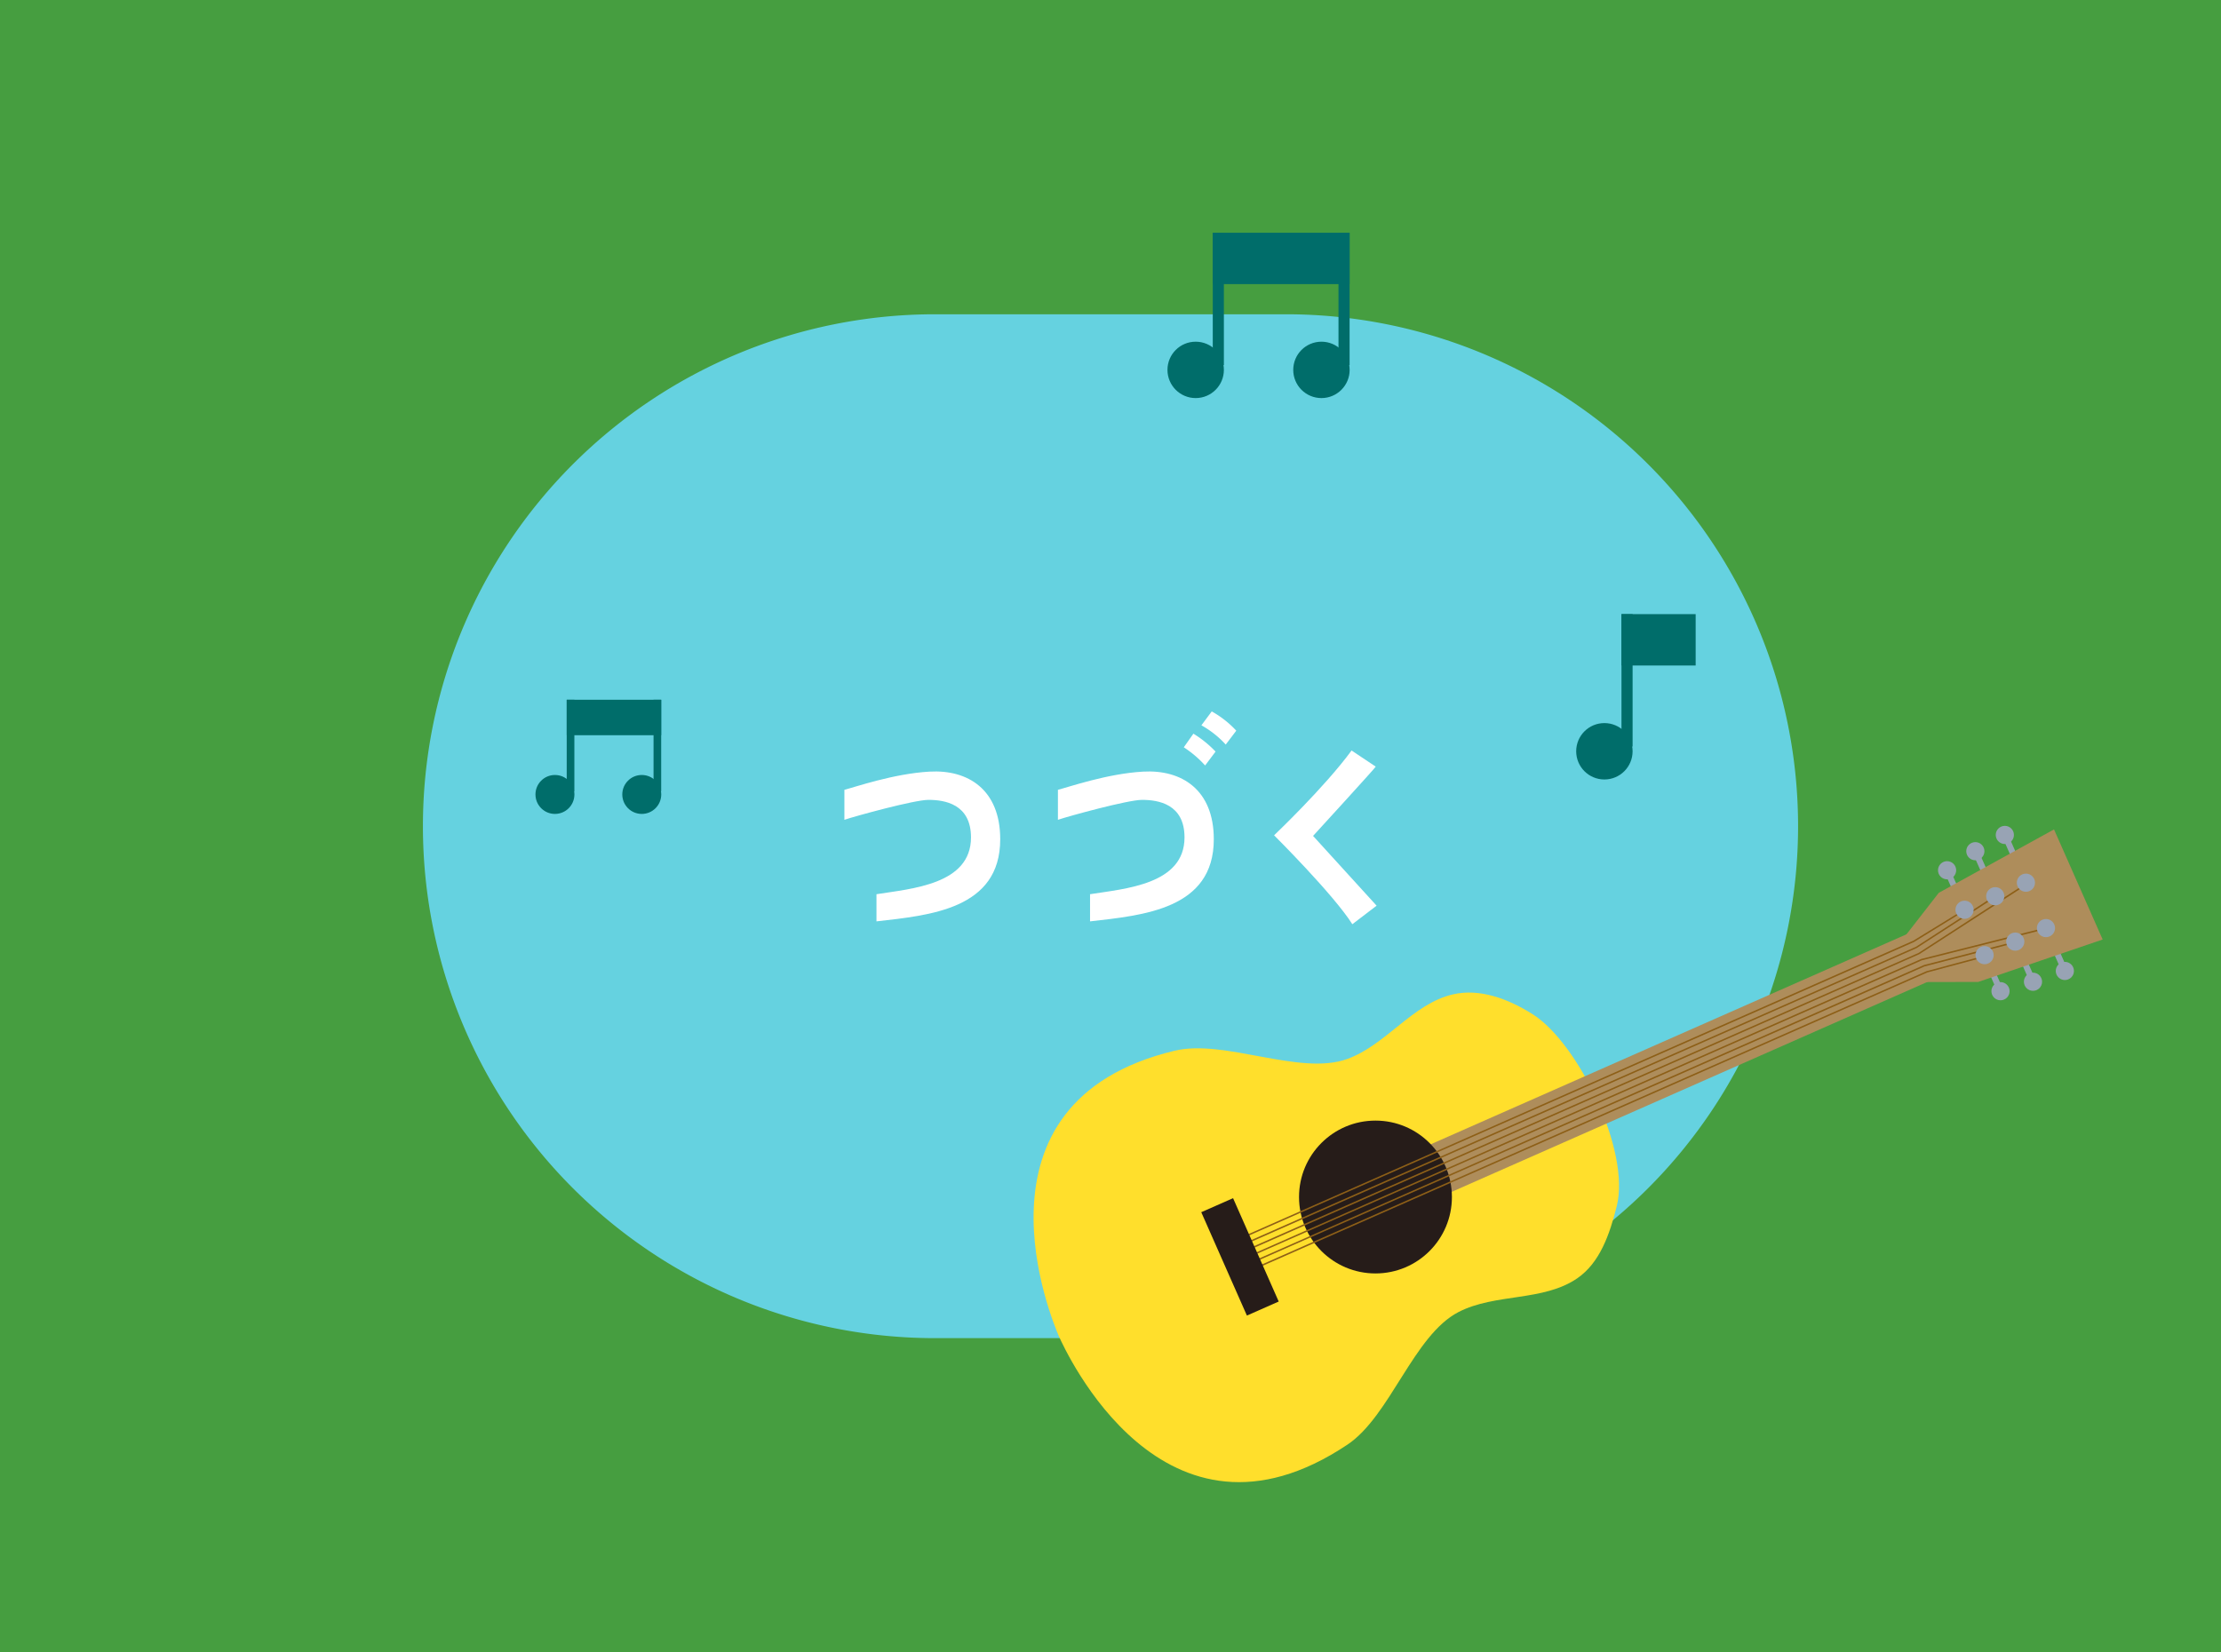 <svg xmlns="http://www.w3.org/2000/svg" xmlns:xlink="http://www.w3.org/1999/xlink" viewBox="0 0 430 320"><rect x="0" y="0" width="430" height="320" fill="#333333" stroke="none"/><defs><style>.cls-1{fill:none;}.cls-2{clip-path:url(#clip-path);}.cls-3{fill:#65d2e0;}.cls-4{fill:#469e40;}.cls-5{fill:#006d6a;}.cls-6{fill:#ffdf2c;}.cls-7{fill:#ae8d5b;}.cls-8{fill:#261c19;}.cls-9{fill:#98a3b4;}.cls-10{fill:#8d5f17;}.cls-11{fill:#fff;}</style><clipPath id="clip-path"><rect class="cls-1" width="430" height="320"/></clipPath></defs><g id="レイヤー_3" data-name="レイヤー 3"><g class="cls-2"><rect class="cls-3" x="-82.64" y="-260.94" width="595.28" height="841.89" transform="translate(55 375) rotate(-90)"/><path class="cls-4" d="M-205.94-137.64V457.64H635.94V-137.64ZM348.12,160A99.14,99.14,0,0,1,249,259.14H181A99.14,99.14,0,0,1,81.88,160h0A99.14,99.14,0,0,1,181,60.86h68A99.14,99.14,0,0,1,348.12,160Z"/><rect class="cls-5" x="234.8" y="45.07" width="26.49" height="9.95"/><rect class="cls-5" x="234.8" y="45.07" width="2.15" height="25.64"/><rect class="cls-5" x="259.14" y="45.07" width="2.15" height="25.64"/><circle class="cls-5" cx="231.49" cy="71.63" r="5.46"/><circle class="cls-5" cx="255.84" cy="71.63" r="5.46"/><rect class="cls-5" x="109.72" y="135.51" width="18.29" height="6.87"/><rect class="cls-5" x="109.72" y="135.51" width="1.48" height="17.71"/><rect class="cls-5" x="126.53" y="135.51" width="1.48" height="17.71"/><circle class="cls-5" cx="107.44" cy="153.85" r="3.77"/><circle class="cls-5" cx="124.25" cy="153.85" r="3.77"/><rect class="cls-5" x="313.93" y="118.93" width="14.36" height="9.95"/><rect class="cls-5" x="313.93" y="118.93" width="2.15" height="25.64"/><circle class="cls-5" cx="310.62" cy="145.49" r="5.46"/><path class="cls-6" d="M296.79,196.45c-4.84-3.08-10.37-5.08-15.51-3.88-7.83,1.83-12.89,9.76-20.42,12.5-9.19,3.35-23.77-3.92-33.44-1.59-41.71,10-23.53,52.62-22.44,55.23l.05.11c1.18,2.58,20.21,44.78,55.86,20.93,8.27-5.54,12.79-21.17,21.48-25.66,7.12-3.68,16.39-2,23-6.54,4.36-3,6.27-8.46,7.65-14C315.7,222.85,305.54,202,296.79,196.45Z"/><rect class="cls-7" x="314.06" y="151.05" width="10.07" height="114.9" transform="translate(380.98 -167.61) rotate(66.18)"/><circle class="cls-8" cx="266.3" cy="231.81" r="14.8"/><circle class="cls-9" cx="399.77" cy="188.03" r="1.76"/><circle class="cls-9" cx="393.6" cy="190.12" r="1.76"/><circle class="cls-9" cx="387.31" cy="191.95" r="1.76"/><rect class="cls-9" x="397.1" y="185.53" width="3.65" height="1.18" transform="translate(408.09 -254) rotate(66.18)"/><rect class="cls-9" x="390.68" y="187.05" width="3.65" height="1.18" transform="translate(405.66 -247.21) rotate(66.18)"/><rect class="cls-9" x="384.14" y="188.31" width="3.65" height="1.18" transform="translate(402.91 -240.47) rotate(66.18)"/><circle class="cls-9" cx="388.15" cy="161.69" r="1.76"/><circle class="cls-9" cx="382.44" cy="164.84" r="1.76"/><circle class="cls-9" cx="376.97" cy="168.53" r="1.76"/><rect class="cls-9" x="387.17" y="163.02" width="3.65" height="1.18" transform="translate(396.41 585.53) rotate(-113.82)"/><rect class="cls-9" x="381.71" y="166.73" width="3.65" height="1.18" transform="translate(385.35 585.76) rotate(-113.82)"/><rect class="cls-9" x="376.49" y="170.98" width="3.65" height="1.18" transform="translate(374.13 586.95) rotate(-113.82)"/><polygon class="cls-7" points="397.67 160.62 375.36 172.9 368.99 181.09 373 190.18 382.98 190.16 407.09 181.94 397.67 160.62"/><polygon class="cls-10" points="240.47 246.89 240.35 246.62 373.02 188.06 384.66 184.94 384.73 185.22 373.12 188.33 240.47 246.89"/><polygon class="cls-10" points="239.95 245.71 239.83 245.45 372.5 186.88 390.37 182.25 390.44 182.53 372.6 187.16 239.95 245.71"/><polygon class="cls-10" points="239.43 244.53 239.31 244.27 371.98 185.7 396.26 179.58 396.33 179.86 372.07 185.98 239.43 244.53"/><polygon class="cls-10" points="238.91 243.36 238.79 243.09 371.46 184.53 392.26 171.05 392.42 171.3 371.6 184.78 238.91 243.36"/><polygon class="cls-10" points="238.39 242.18 238.27 241.91 370.94 183.35 386.39 173.35 386.55 173.6 371.08 183.6 238.39 242.18"/><polygon class="cls-10" points="237.87 241 237.75 240.74 370.42 182.17 380.64 175.9 380.79 176.14 370.56 182.43 237.87 241"/><circle class="cls-9" cx="392.23" cy="170.94" r="1.76"/><circle class="cls-9" cx="396.11" cy="179.73" r="1.76"/><circle class="cls-9" cx="386.29" cy="173.56" r="1.76"/><circle class="cls-9" cx="390.17" cy="182.35" r="1.76"/><circle class="cls-9" cx="380.35" cy="176.18" r="1.76"/><circle class="cls-9" cx="384.23" cy="184.97" r="1.76"/><rect class="cls-8" x="229.12" y="240.03" width="21.88" height="6.73" transform="translate(365.78 -74.51) rotate(66.18)"/><path class="cls-11" d="M193.65,162.53c0-9.61-6.22-13.53-13.7-13.1-6.93.39-14.41,3-16.47,3.52v5.81c2.18-.74,13.55-3.86,16.27-3.86,3.14,0,8.24.8,8.24,7.27,0,9.12-11.5,9.92-18.3,11v5.26C180,177.25,193.65,176.09,193.65,162.53Z"/><path class="cls-11" d="M235,162.53c0-9.61-6.23-13.53-13.7-13.1-6.93.39-14.41,3-16.48,3.52v5.81c2.19-.74,13.56-3.86,16.28-3.86,3.14,0,8.23.8,8.23,7.27,0,9.12-11.49,9.92-18.29,11v5.26C221.32,177.25,235,176.09,235,162.53Z"/><path class="cls-11" d="M233.32,148.24a20.83,20.83,0,0,0-4.13-3.52l1.86-2.64a21,21,0,0,1,4.29,3.47Z"/><path class="cls-11" d="M237.31,144.19a18.74,18.74,0,0,0-4.71-3.73l2-2.69a19.25,19.25,0,0,1,4.75,3.73Z"/><path class="cls-11" d="M254.22,161.88l12.3,13.51-4.7,3.59c-3.62-5.74-15.15-17.22-15.15-17.22s9.76-9.26,15-16.42l4.68,3.12C266.44,148.53,254.22,161.88,254.22,161.88Z"/></g></g></svg>